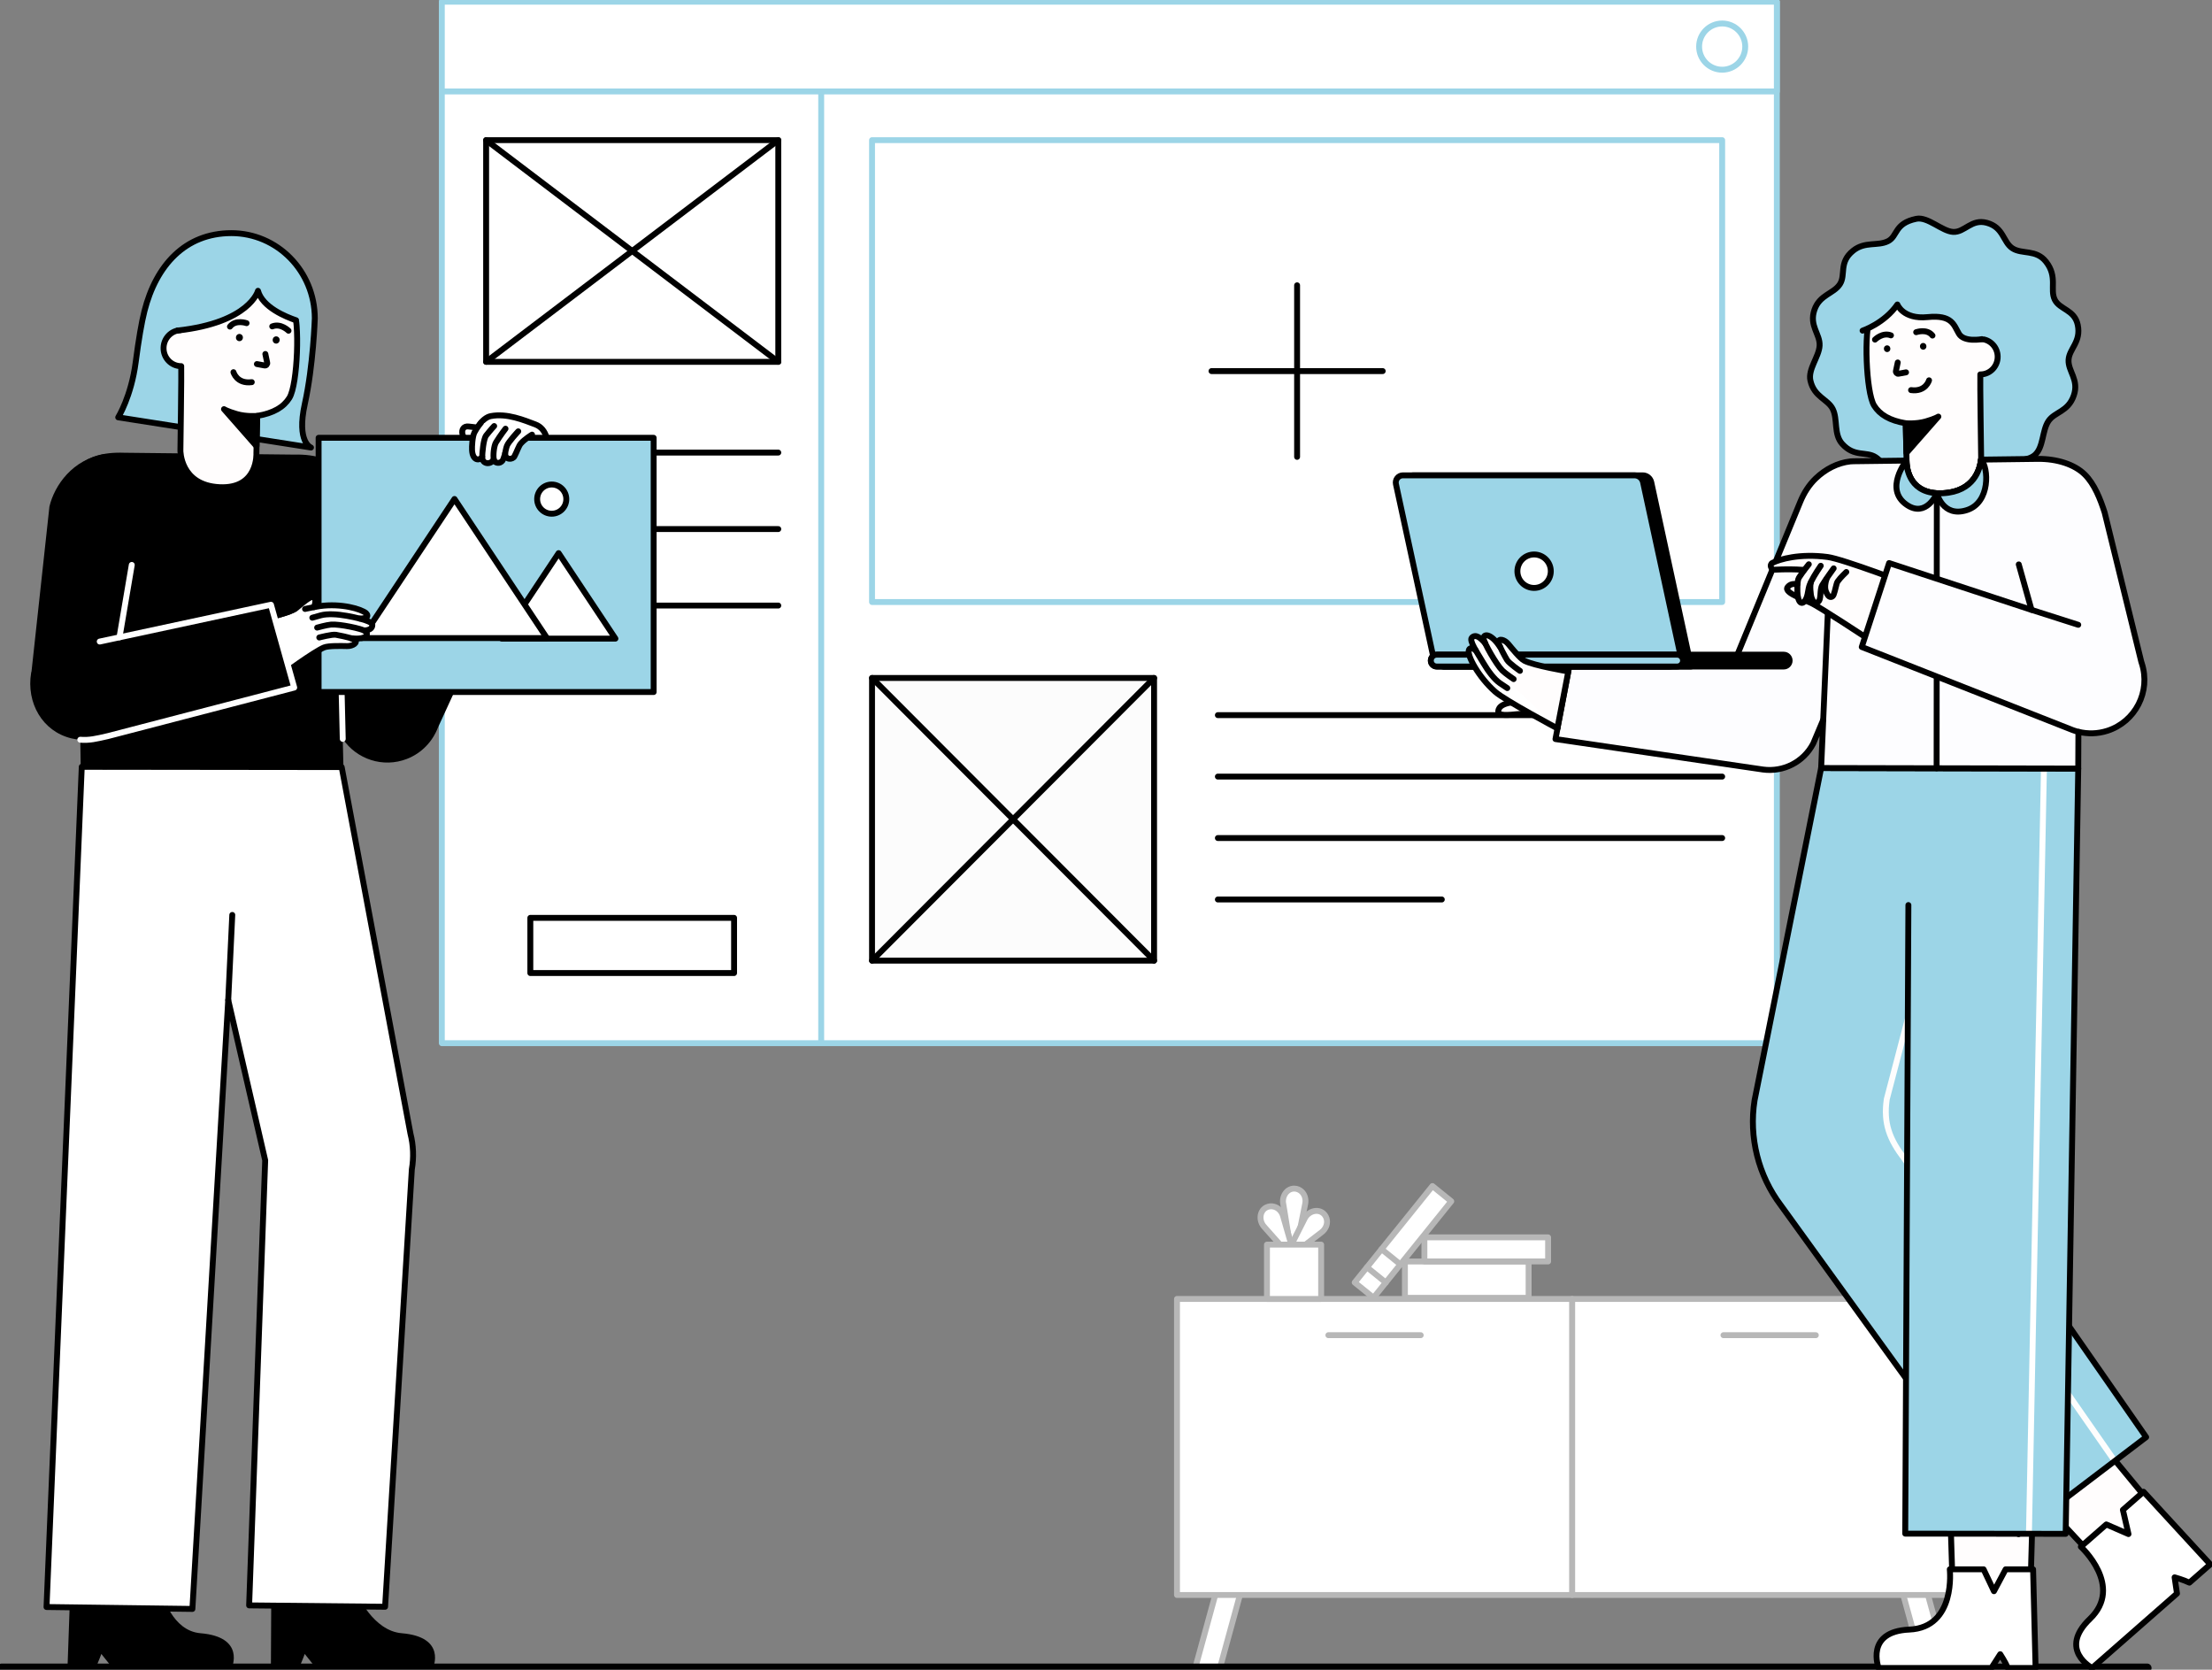 <svg xmlns="http://www.w3.org/2000/svg" width="375" height="283" viewBox="0 0 375 283" fill="none"><rect x="0" y="0" width="375" height="283" fill="#808080" stroke="none"/><g clip-path="url(#clip0_350_928)"><path d="M210.523 269.172L210.226 270.254L206.816 282.706H202.631L206.043 270.254L206.632 268.102L210.523 269.172Z" fill="white" stroke="#B7B7B7" stroke-linecap="round" stroke-linejoin="round"></path><path d="M330.24 282.706H326.055L322.645 270.254L322.348 269.172L326.239 268.102L326.828 270.254L330.24 282.706Z" fill="white" stroke="#B7B7B7" stroke-linecap="round" stroke-linejoin="round"></path><path d="M333.498 220.157H266.517V270.335H333.498V220.157Z" fill="white" stroke="#B7B7B7" stroke-linecap="round" stroke-linejoin="round"></path><path d="M292.179 226.302H307.835" stroke="#B7B7B7" stroke-linecap="round" stroke-linejoin="round"></path><path d="M266.516 220.157H199.535V270.335H266.516V220.157Z" fill="white" stroke="#B7B7B7" stroke-linecap="round" stroke-linejoin="round"></path><path d="M225.198 226.302H240.854" stroke="#B7B7B7" stroke-linecap="round" stroke-linejoin="round"></path><path d="M218.737 211.331L217.567 204.147C217.254 202.835 218.105 201.503 219.33 201.455C219.359 201.454 219.389 201.453 219.419 201.454C219.901 201.459 220.34 201.656 220.678 201.979C221.214 202.491 221.43 203.305 221.264 204.07L220.04 210.139" fill="white"></path><path d="M218.737 211.331L217.567 204.147C217.254 202.835 218.105 201.503 219.33 201.455C219.359 201.454 219.389 201.453 219.419 201.454C219.901 201.459 220.34 201.656 220.678 201.979C221.214 202.491 221.43 203.305 221.264 204.07L220.04 210.139" stroke="#B7B7B7" stroke-linecap="round" stroke-linejoin="round"></path><path d="M218.177 212.271L214.296 207.911C213.4 206.905 213.52 205.328 214.575 204.704C214.601 204.689 214.627 204.674 214.654 204.661C215.08 204.437 215.56 204.402 216.01 204.525C216.725 204.722 217.3 205.337 217.516 206.088L219.145 211.762" fill="white"></path><path d="M218.177 212.271L214.296 207.911C213.4 206.905 213.52 205.328 214.575 204.704C214.601 204.689 214.627 204.674 214.654 204.661C215.08 204.437 215.56 204.402 216.01 204.525C216.725 204.722 217.3 205.337 217.516 206.088L219.145 211.762" stroke="#B7B7B7" stroke-linecap="round" stroke-linejoin="round"></path><path d="M218.555 211.72L221.192 206.51C221.8 205.308 223.31 204.844 224.274 205.601C224.298 205.62 224.321 205.639 224.344 205.659C224.708 205.975 224.915 206.41 224.964 206.875C225.042 207.613 224.68 208.374 224.06 208.849L219.381 212.438" fill="white"></path><path d="M218.555 211.72L221.192 206.51C221.8 205.308 223.31 204.844 224.274 205.601C224.298 205.62 224.321 205.639 224.344 205.659C224.708 205.975 224.915 206.41 224.964 206.875C225.042 207.613 224.68 208.374 224.06 208.849L219.381 212.438" stroke="#B7B7B7" stroke-linecap="round" stroke-linejoin="round"></path><path d="M223.973 210.953H214.787V220.157H223.973V210.953Z" fill="white" stroke="#B7B7B7" stroke-linecap="round" stroke-linejoin="round"></path><path d="M238.175 213.808V219.968H259.146V213.808H238.175Z" fill="white" stroke="#B7B7B7" stroke-linecap="round" stroke-linejoin="round"></path><path d="M241.479 209.724V213.802H262.45V209.724H241.479Z" fill="white" stroke="#B7B7B7" stroke-linecap="round" stroke-linejoin="round"></path><path d="M246.032 203.608L242.84 201.024L229.661 217.368L232.854 219.952L246.032 203.608Z" fill="white" stroke="#B7B7B7" stroke-linecap="round" stroke-linejoin="round"></path><path d="M234.215 211.722L237.407 214.306" stroke="#B7B7B7" stroke-linecap="round" stroke-linejoin="round"></path><path d="M231.74 214.791L234.933 217.375" stroke="#B7B7B7" stroke-linecap="round" stroke-linejoin="round"></path><path d="M301.228 0.294H74.902V176.806H301.228V0.294Z" fill="white" stroke="#9CD5E7" stroke-linecap="round" stroke-linejoin="round"></path><path d="M301.228 0.294H74.902V15.501H301.228V0.294Z" fill="white" stroke="#9CD5E7" stroke-linecap="round" stroke-linejoin="round"></path><path d="M291.96 11.815C294.119 11.815 295.869 10.061 295.869 7.898C295.869 5.735 294.119 3.981 291.96 3.981C289.801 3.981 288.051 5.735 288.051 7.898C288.051 10.061 289.801 11.815 291.96 11.815Z" fill="white" stroke="#9CD5E7" stroke-linecap="round" stroke-linejoin="round"></path><path d="M139.217 15.501V176.806" stroke="#9CD5E7" stroke-linecap="round" stroke-linejoin="round"></path><path d="M131.942 23.755H82.413V61.326H131.942V23.755Z" fill="white" stroke="black" stroke-linecap="round" stroke-linejoin="round"></path><path d="M82.413 23.755L131.942 61.326" stroke="black" stroke-linecap="round" stroke-linejoin="round"></path><path d="M131.942 23.755L82.413 61.326" stroke="black" stroke-linecap="round" stroke-linejoin="round"></path><path d="M124.448 155.569H89.907V164.924H124.448V155.569Z" fill="white" stroke="black" stroke-linecap="round" stroke-linejoin="round"></path><path d="M82.413 76.708H131.942" stroke="black" stroke-linecap="round" stroke-linejoin="round"></path><path d="M82.413 89.671H131.942" stroke="black" stroke-linecap="round" stroke-linejoin="round"></path><path d="M82.413 102.635H131.942" stroke="black" stroke-linecap="round" stroke-linejoin="round"></path><path d="M82.413 115.599H105.36" stroke="black" stroke-linecap="round" stroke-linejoin="round"></path><path d="M291.96 23.755H147.836V102.038H291.96V23.755Z" fill="white" stroke="#9CD5E7" stroke-linecap="round" stroke-linejoin="round"></path><path d="M219.897 48.356V77.437" stroke="black" stroke-linecap="round" stroke-linejoin="round"></path><path d="M234.41 62.897H205.385" stroke="black" stroke-linecap="round" stroke-linejoin="round"></path><path d="M206.465 121.21H291.96" stroke="black" stroke-linecap="round" stroke-linejoin="round"></path><path d="M206.465 131.625H291.96" stroke="black" stroke-linecap="round" stroke-linejoin="round"></path><path d="M206.465 142.04H291.96" stroke="black" stroke-linecap="round" stroke-linejoin="round"></path><path d="M206.465 152.455H244.428" stroke="black" stroke-linecap="round" stroke-linejoin="round"></path><path d="M195.65 114.912H147.836V162.819H195.65V114.912Z" fill="#FCFCFC" stroke="black" stroke-linecap="round" stroke-linejoin="round"></path><path d="M147.836 114.912L195.65 162.819" stroke="black" stroke-linecap="round" stroke-linejoin="round"></path><path d="M195.65 114.912L147.836 162.819" stroke="black" stroke-linecap="round" stroke-linejoin="round"></path><path d="M0.294 282.706H364.002" stroke="black" stroke-width="1.5" stroke-linecap="round" stroke-linejoin="round"></path><path d="M330.493 251.924L331.138 272.378H344.139L344.704 252.179L330.493 251.924Z" fill="#FFFDFD" stroke="black" stroke-linecap="round" stroke-linejoin="round"></path><path d="M345.093 282.706H340.394C339.938 281.65 339.097 280.373 339.097 280.373L337.597 282.706H318.478C318.478 282.706 316.12 276.533 323.675 276.2C331.659 275.848 330.547 265.985 330.547 265.985H336.277L338.035 269.695L340.016 265.985H344.67L345.093 282.705L345.093 282.706Z" fill="white" stroke="black" stroke-linecap="round" stroke-linejoin="round"></path><path d="M343.485 251.615L357.417 266.58L367.199 258.001L354.346 242.429L343.485 251.615Z" fill="#FFFDFD" stroke="black" stroke-linecap="round" stroke-linejoin="round"></path><path d="M374.706 265.143L371.17 268.244C370.133 267.75 368.661 267.344 368.661 267.344L369.065 270.089L354.679 282.706C354.679 282.706 348.848 279.617 354.313 274.381C360.089 268.848 352.769 262.16 352.769 262.16L357.081 258.379L360.842 260.011L359.895 255.912L363.396 252.841L374.707 265.143L374.706 265.143Z" fill="white" stroke="black" stroke-linecap="round" stroke-linejoin="round"></path><path d="M301.883 204.253L342.174 259.978L363.869 243.624L325.96 189.14L335.564 130.499L308.737 130.173L297.441 186.55C296.474 192.778 298.092 199.227 301.883 204.254V204.253Z" fill="#9CD5E7"></path><path d="M324.666 167.98L319.866 186.29C319.263 190.391 320.342 193.111 322.855 196.403L358.303 247.33" stroke="#FDFDFD" stroke-linecap="round" stroke-linejoin="round"></path><path d="M332.916 148.366L325.969 189.144L363.837 243.581L342.205 260.02L301.909 204.289C298.089 199.243 296.464 192.761 297.45 186.505L308.737 130.173" stroke="black" stroke-linecap="round" stroke-linejoin="round"></path><path d="M324.065 130.135L322.994 259.936L350.193 259.97L352.323 130.263" fill="#9CD5E7"></path><path d="M346.506 130.415L343.972 259.657" stroke="white" stroke-linecap="round" stroke-linejoin="round"></path><path d="M323.529 153.401L322.994 259.936L350.193 259.97L352.323 130.263L308.737 130.172" stroke="black" stroke-linecap="round" stroke-linejoin="round"></path><path d="M352.24 55.069C352.84 57.962 350.789 59.1 350.683 60.993C350.573 62.952 352.507 64.353 351.563 67.055C350.592 69.836 348.308 69.784 347.251 71.4C346.193 73.015 346.44 75.798 344.993 77.094C343.566 78.372 340.841 77.82 339.093 78.701C337.402 79.553 336.232 82.09 334.291 82.494C332.351 82.898 330.268 81.04 328.379 80.934C326.424 80.823 324.145 82.418 322.328 81.816C320.486 81.205 319.605 78.555 317.992 77.495C316.38 76.436 314.382 77.536 312.309 75.233C310.824 73.583 311.585 71.074 310.705 69.321C309.854 67.628 307.553 67.311 306.919 64.511C306.481 62.574 308.37 60.48 308.477 58.587C308.587 56.628 306.677 55.23 307.596 52.525C308.472 49.948 310.851 49.796 311.909 48.18C312.966 46.565 311.665 44.496 314.166 42.486C316.172 40.874 318.318 41.76 320.067 40.879C321.757 40.027 321.095 37.872 324.868 37.086C326.808 36.682 329.224 39.201 331.114 39.307C333.069 39.417 334.2 37.043 336.831 37.764C339.697 38.549 339.554 41.026 341.167 42.085C342.779 43.145 345.171 42.217 346.851 44.347C348.881 46.922 347.469 49.05 348.349 50.802C349.2 52.496 351.702 52.48 352.24 55.069Z" fill="#9CD5E7" stroke="black" stroke-linecap="round" stroke-linejoin="round"></path><path d="M335.778 63.459C337.401 63.434 338.693 62.071 338.665 60.416C338.637 58.831 337.409 57.556 335.881 57.471C334.67 52.145 330.28 48.139 324.708 48.226C320.519 48.291 319.03 50.581 317.051 54.008C316.003 55.821 316.307 66.457 317.719 68.739C318.664 70.265 320.355 71.289 323.081 71.738L323.213 77.933C323.213 77.933 322.856 83.915 329.344 83.6C335.925 83.281 335.86 77.489 335.86 77.489C335.86 77.489 335.669 64.258 335.722 63.457C335.741 63.457 335.76 63.46 335.779 63.459L335.778 63.459Z" fill="#FFFDFD" stroke="black" stroke-linecap="round" stroke-linejoin="round"></path><path d="M328.609 70.612L323.199 76.769L323.081 71.737C323.081 71.737 324.848 71.897 326.477 71.428C328.105 70.958 328.609 70.612 328.609 70.612Z" fill="black" stroke="black" stroke-linecap="round" stroke-linejoin="round"></path><path d="M315.763 56.042C315.763 56.042 319.47 54.796 321.664 51.607C321.664 51.607 322.608 54.158 326.788 53.745C330.968 53.332 331.213 55.064 332.096 56.564C332.978 58.065 335.8 57.491 335.8 57.491L340.261 53.52L333.758 44.623L317.327 46.444L316.673 51.617L315.763 56.042L315.763 56.042Z" fill="#9CD5E7"></path><path d="M315.763 56.042C315.763 56.042 319.469 54.796 321.663 51.607C321.663 51.607 322.607 54.158 326.787 53.745C330.968 53.332 331.212 55.064 332.095 56.564C332.978 58.065 335.998 57.48 335.998 57.48" stroke="black" stroke-linecap="round" stroke-linejoin="round"></path><path d="M326.583 58.724L326.578 58.673C326.581 58.598 326.565 58.528 326.532 58.464C326.51 58.396 326.472 58.337 326.419 58.288C326.37 58.235 326.312 58.198 326.244 58.176C326.18 58.142 326.11 58.126 326.035 58.129L325.891 58.149C325.799 58.175 325.719 58.221 325.651 58.288L325.566 58.399C325.517 58.483 325.493 58.575 325.492 58.673L325.497 58.724C325.495 58.8 325.51 58.869 325.544 58.934C325.566 59.002 325.603 59.06 325.656 59.109C325.706 59.162 325.764 59.2 325.831 59.222C325.896 59.256 325.965 59.272 326.04 59.269L326.184 59.249C326.277 59.223 326.356 59.176 326.424 59.109L326.509 58.999C326.558 58.914 326.583 58.823 326.583 58.724Z" fill="black"></path><path d="M320.47 59.127L320.465 59.076C320.468 59.001 320.452 58.931 320.418 58.867C320.396 58.799 320.359 58.741 320.306 58.691C320.257 58.639 320.199 58.601 320.131 58.579C320.066 58.545 319.997 58.529 319.922 58.532L319.778 58.552C319.686 58.578 319.606 58.624 319.538 58.691L319.453 58.802C319.404 58.887 319.379 58.978 319.379 59.077L319.384 59.128C319.381 59.203 319.397 59.272 319.431 59.337C319.453 59.405 319.49 59.463 319.543 59.512C319.592 59.565 319.65 59.603 319.718 59.625C319.782 59.659 319.852 59.675 319.927 59.672L320.071 59.652C320.163 59.626 320.243 59.579 320.311 59.512L320.396 59.402C320.445 59.317 320.47 59.226 320.47 59.127Z" fill="black"></path><path d="M321.724 61.435L321.419 62.883C321.362 63.151 321.594 63.391 321.861 63.341L323.131 63.108" stroke="black" stroke-linecap="round" stroke-linejoin="round"></path><path d="M324.849 56.303C324.849 56.303 326.674 55.658 327.613 56.876" stroke="black" stroke-linecap="round" stroke-linejoin="round"></path><path d="M327.03 64.461C327.03 64.461 326.483 66.453 323.983 66.12" stroke="black" stroke-linecap="round" stroke-linejoin="round"></path><path d="M317.867 57.561C317.867 57.561 319.153 56.274 320.576 56.843" stroke="black" stroke-linecap="round" stroke-linejoin="round"></path><path d="M357.272 123.858C355.617 124.391 353.923 124.416 352.352 124.032C352.337 127.76 352.323 130.263 352.323 130.263L308.738 130.172L309.093 121.993L307.395 126.023C305.737 129.215 302.29 130.876 298.923 130.434L263.7 125.265L266.173 112.241L293.942 112.404L305.218 85.012C305.824 83.541 306.687 82.178 307.834 81.077C309.472 79.504 311.549 78.441 313.682 78.205C313.682 78.205 314.659 78.147 315.021 78.169L323.21 78.064C323.203 78.941 323.427 83.885 329.342 83.602C334.856 83.337 335.703 79.228 335.833 77.901L345.426 77.777C348.724 77.741 351.703 78.713 353.43 80.421C355.074 82.046 356.069 84.596 356.8 86.87L363.012 112.162L363.103 112.448C364.638 117.214 362.024 122.321 357.271 123.859L357.272 123.858Z" fill="#FDFDFF" stroke="black" stroke-linecap="round" stroke-linejoin="round"></path><path d="M328.351 83.598L328.314 130.214" stroke="black" stroke-linecap="round" stroke-linejoin="round"></path><path d="M328.366 83.612C328.366 83.612 326.552 87.852 323.222 85.546C319.352 82.865 323.211 78.063 323.211 78.063C323.204 78.89 323.403 83.315 328.351 83.598L328.366 83.612Z" fill="#9CD5E7" stroke="black" stroke-linecap="round" stroke-linejoin="round"></path><path d="M333.422 86.463C329.35 87.754 328.365 83.612 328.365 83.612L328.383 83.598C328.684 83.616 329.006 83.616 329.343 83.601C334.715 83.34 335.66 79.434 335.826 78.008L335.888 77.961C337.115 79.205 337.495 85.175 333.423 86.463H333.422Z" fill="#9CD5E7" stroke="black" stroke-linecap="round" stroke-linejoin="round"></path><path d="M244.728 112.968H286.691L279.939 81.742C279.79 81.055 279.184 80.565 278.482 80.565H239.569C238.619 80.565 237.911 81.444 238.112 82.374L244.728 112.968Z" fill="black" stroke="black" stroke-linecap="round" stroke-linejoin="round"></path><path d="M244.836 112.968H282.998C284.182 112.968 285.064 111.873 284.813 110.714L278.548 81.742C278.4 81.055 277.793 80.565 277.092 80.565H237.842C237.065 80.565 236.487 81.283 236.651 82.044L243.021 111.502C243.206 112.358 243.962 112.969 244.836 112.969V112.968Z" fill="#9CD5E7" stroke="black" stroke-linecap="round" stroke-linejoin="round"></path><path d="M243.569 112.968L302.397 112.968C302.95 112.968 303.397 112.52 303.397 111.966C303.397 111.413 302.95 110.964 302.397 110.964L243.569 110.964C243.017 110.964 242.569 111.413 242.569 111.966C242.569 112.52 243.017 112.968 243.569 112.968Z" fill="black" stroke="black" stroke-linecap="round" stroke-linejoin="round"></path><path d="M243.569 112.968H284.33C284.882 112.968 285.33 112.52 285.33 111.966C285.33 111.413 284.882 110.964 284.33 110.964H243.569C243.016 110.964 242.569 111.413 242.569 111.966C242.569 112.52 243.016 112.968 243.569 112.968Z" fill="#9CD5E7" stroke="black" stroke-linecap="round" stroke-linejoin="round"></path><path d="M260.076 99.65C261.639 99.65 262.906 98.38 262.906 96.814C262.906 95.248 261.639 93.978 260.076 93.978C258.512 93.978 257.245 95.248 257.245 96.814C257.245 98.38 258.512 99.65 260.076 99.65Z" fill="white" stroke="black" stroke-linecap="round" stroke-linejoin="round"></path><path d="M265.877 113.809C265.877 113.809 260.05 112.824 258.427 111.985C257.693 111.605 256.311 109.89 255.707 109.156C255.102 108.422 254.01 108.092 254.046 108.884C254.053 109.021 254.171 109.322 254.338 109.685C254.266 109.597 254.201 109.512 254.147 109.433C252.725 107.355 251.479 107.364 251.51 108.215C251.515 108.365 251.63 108.673 251.81 109.065C250.998 108.13 250.16 107.494 249.524 108.073C249.254 108.319 249.667 109.229 250.268 110.309C250.141 110.196 250.012 110.098 249.883 110.02C249.477 109.775 249.016 109.878 249.013 110.184C249.002 111.242 250.659 114.752 253.468 117.238C253.94 117.656 254.968 118.318 256.206 119.056C255.275 119.214 254.322 119.54 254.075 120.21C253.702 121.219 254.703 121.309 257.102 121.054C257.775 120.983 258.936 121.083 259.988 121.212C262.216 122.441 264.019 123.446 264.019 123.446L265.877 113.809Z" fill="#FFFDFD"></path><path d="M260.11 121.125C260.11 121.125 258.554 120.9 257.102 121.054C254.704 121.31 253.702 121.219 254.075 120.21C254.595 118.801 258.235 118.913 258.235 118.913" stroke="black" stroke-linecap="round" stroke-linejoin="round"></path><path d="M264.02 123.446C264.02 123.446 255.176 118.75 253.468 117.238C250.659 114.751 248.691 111.117 249.013 110.184C249.139 109.818 249.478 109.776 249.883 110.02C249.986 110.081 250.088 110.156 250.19 110.242" fill="white"></path><path d="M264.02 123.446C264.02 123.446 255.176 118.75 253.468 117.238C250.659 114.751 248.691 111.117 249.013 110.184C249.139 109.818 249.478 109.776 249.883 110.02C249.986 110.081 250.088 110.156 250.19 110.242" stroke="black" stroke-linecap="round" stroke-linejoin="round"></path><path d="M255.532 116.628C255.532 116.628 254.759 116.118 254.263 115.778C253.351 115.151 252.312 113.799 251.479 112.381C250.434 110.603 249.014 108.585 249.524 108.073C250.164 107.432 250.951 108.042 251.81 109.065" stroke="black" stroke-linecap="round" stroke-linejoin="round"></path><path d="M256.608 115.1C256.608 115.1 255.224 114.174 254.679 113.635C253.676 112.644 251.533 108.887 251.509 108.215C251.479 107.364 252.725 107.355 254.147 109.433C254.201 109.512 254.265 109.596 254.337 109.685" stroke="black" stroke-linecap="round" stroke-linejoin="round"></path><path d="M257.678 113.704C257.678 113.704 255.843 112.435 255.493 111.861C255.143 111.287 254.065 109.309 254.046 108.884C254.009 108.092 255.102 108.422 255.706 109.156C256.311 109.889 257.692 111.605 258.426 111.985C260.049 112.824 265.876 113.809 265.876 113.809L264.019 123.446" stroke="black" stroke-linecap="round" stroke-linejoin="round"></path><path d="M309.091 121.992L310.123 98.033" stroke="black" stroke-linecap="round" stroke-linejoin="round"></path><path d="M300.811 96.559C302.787 96.468 304.219 96.47 305.897 96.602C305.588 97.012 305.24 97.494 304.966 97.927C304.833 98.137 304.762 98.562 304.728 99.03C303.973 98.912 303.464 99.002 303.068 99.494C302.643 100.022 303.482 100.584 304.811 101.214C305.053 102.374 305.627 102.406 306.038 101.767C306.349 101.902 306.67 102.04 306.997 102.182C308.37 102.779 316.691 108.281 316.691 108.281L326.114 99.97C323.767 99.07 312.423 94.749 309.839 94.407C305.092 93.779 301.677 94.792 300.477 95.407C299.913 95.696 300.265 96.585 300.811 96.559Z" fill="#FFFDFD"></path><path d="M304.767 101.194C303.462 100.571 302.648 100.015 303.069 99.494C303.46 99.009 303.959 98.913 304.697 99.024" stroke="black" stroke-linecap="round" stroke-linejoin="round"></path><path d="M305.821 96.594C304.175 96.468 302.759 96.469 300.811 96.559C300.265 96.585 299.913 95.696 300.477 95.407C301.677 94.791 305.092 93.779 309.838 94.407C312.423 94.749 323.767 99.07 326.113 99.97L316.691 108.281C316.691 108.281 308.37 102.779 306.997 102.182C306.683 102.046 306.374 101.913 306.075 101.783" stroke="black" stroke-linecap="round" stroke-linejoin="round"></path><path d="M306.645 95.64C306.645 95.64 305.604 96.921 304.966 97.927C304.631 98.455 304.687 100.354 304.75 100.855C304.968 102.577 305.777 102.468 306.213 101.43C306.622 100.454 306.485 99.585 306.984 98.727" stroke="black" stroke-linecap="round" stroke-linejoin="round"></path><path d="M308.671 95.892C308.671 95.892 307.579 97.47 307.049 98.556C306.775 99.119 306.946 100.846 307.122 101.32C307.392 102.048 307.677 102.339 308.161 102.061C308.851 101.664 308.425 100.033 308.924 99.175C309.389 98.373 310.861 96.332 310.861 96.332" stroke="black" stroke-linecap="round" stroke-linejoin="round"></path><path d="M309.663 98.1C309.138 99.727 309.592 100.382 309.797 100.748C310.145 101.37 310.658 101.291 310.861 100.787C311.132 100.117 311.3 98.903 311.529 98.569C312.005 97.878 313.006 96.95 313.006 96.95" stroke="black" stroke-linecap="round" stroke-linejoin="round"></path><path d="M352.35 124.037C352.024 123.958 351.704 123.86 351.391 123.745L315.623 109.657L320.259 95.433L343.976 103.231L352.324 105.898" fill="#FDFDFF"></path><path d="M352.35 124.037C352.024 123.958 351.704 123.86 351.391 123.745L315.623 109.657L320.259 95.433L343.976 103.231L352.324 105.898" stroke="black" stroke-linecap="round" stroke-linejoin="round"></path><path d="M344.405 103.368L342.242 95.662" stroke="black" stroke-linecap="round" stroke-linejoin="round"></path><path d="M39.29 282.706H19.079L17.182 280.33C17.182 280.33 16.694 281.63 16.23 282.706H11.443L11.875 270.537L27.578 270.213C27.578 270.213 29.133 276.414 33.996 276.818C41.672 277.459 39.29 282.706 39.29 282.706H39.29Z" fill="black"></path><path d="M73.403 282.706H53.56L51.663 280.33C51.663 280.33 51.175 281.63 50.711 282.706H45.925L45.987 270.537L60.585 270.213C60.585 270.213 63.246 276.414 68.109 276.818C75.785 277.459 73.403 282.706 73.403 282.706H73.403Z" fill="black"></path><path d="M57.925 130.014L69.582 192.13C70.085 194.111 70.165 196.177 69.819 198.191L65.284 272.331L42.235 272.099L44.958 196.669L38.692 169.496L32.617 272.699L7.887 272.375L13.862 129.961L57.925 130.014Z" fill="white" stroke="black" stroke-linecap="round" stroke-linejoin="round"></path><path d="M38.692 169.496L39.378 155.073" stroke="black" stroke-linecap="round" stroke-linejoin="round"></path><path d="M24.491 52.719C26.454 44.982 31.381 39.528 39.195 39.514C47.009 39.5 53.355 45.961 53.37 53.944C53.37 53.944 53.111 61.973 51.673 68.475C50.234 74.976 52.724 75.852 52.724 75.852L20.04 70.735C20.04 70.735 22.245 67.195 23.003 61.397C23.508 57.532 24.005 54.639 24.491 52.719Z" fill="#9CD5E7" stroke="black" stroke-linecap="round" stroke-linejoin="round"></path><path d="M30.668 62.061C29.015 62.035 27.699 60.647 27.728 58.961C27.756 57.347 29.007 56.048 30.563 55.962C31.796 50.536 36.269 46.457 41.944 46.545C46.211 46.611 47.727 48.943 49.743 52.433C50.81 54.281 50.501 65.114 49.062 67.438C48.1 68.992 46.377 70.035 43.601 70.493L43.467 76.803C43.467 76.803 43.83 82.895 37.221 82.575C30.518 82.251 30.584 76.35 30.584 76.35C30.584 76.35 30.779 62.874 30.725 62.058C30.706 62.058 30.687 62.06 30.668 62.06V62.061Z" fill="#FFFDFD" stroke="black" stroke-linecap="round" stroke-linejoin="round"></path><path d="M37.972 69.347L43.482 75.619L43.602 70.493C43.602 70.493 41.803 70.656 40.144 70.178C38.486 69.699 37.972 69.347 37.972 69.347Z" fill="black" stroke="black" stroke-linecap="round" stroke-linejoin="round"></path><path d="M43.738 49.289C43.738 49.289 42.346 54.668 30.114 56.023L30.753 45.576L49.617 46.059C49.617 46.059 51.673 54.771 50.883 54.502C49.155 53.916 44.501 52.094 43.738 49.289Z" fill="#9CD5E7"></path><path d="M50.197 54.284C48.47 53.697 44.5 52.094 43.737 49.289C43.737 49.289 42.345 54.668 30.113 56.023" stroke="black" stroke-linecap="round" stroke-linejoin="round"></path><path d="M39.999 57.238L40.005 57.186C40.001 57.105 40.018 57.029 40.055 56.959C40.079 56.886 40.119 56.823 40.176 56.769C40.23 56.712 40.293 56.671 40.366 56.648C40.436 56.611 40.511 56.594 40.592 56.597L40.748 56.618C40.848 56.646 40.935 56.697 41.008 56.77L41.1 56.889C41.153 56.981 41.18 57.08 41.18 57.186L41.175 57.238C41.178 57.32 41.161 57.395 41.124 57.465C41.101 57.538 41.06 57.602 41.003 57.655C40.95 57.712 40.886 57.753 40.813 57.777C40.743 57.813 40.668 57.83 40.587 57.827L40.431 57.806C40.331 57.778 40.245 57.727 40.171 57.654L40.079 57.535C40.026 57.443 39.999 57.344 39.999 57.238Z" fill="black"></path><path d="M46.227 57.648L46.232 57.596C46.229 57.515 46.246 57.44 46.283 57.369C46.306 57.296 46.347 57.233 46.404 57.18C46.457 57.123 46.52 57.082 46.593 57.058C46.663 57.021 46.739 57.004 46.82 57.007L46.976 57.029C47.075 57.056 47.162 57.107 47.235 57.18L47.328 57.3C47.381 57.391 47.407 57.49 47.408 57.597L47.402 57.649C47.405 57.73 47.389 57.806 47.352 57.876C47.328 57.949 47.288 58.012 47.23 58.065C47.177 58.123 47.114 58.163 47.041 58.187C46.971 58.224 46.896 58.241 46.815 58.238L46.658 58.217C46.559 58.189 46.472 58.138 46.399 58.065L46.307 57.946C46.254 57.854 46.227 57.755 46.227 57.648Z" fill="black"></path><path d="M44.984 60L45.296 61.475C45.353 61.747 45.117 61.992 44.845 61.942L43.552 61.704" stroke="black" stroke-linecap="round" stroke-linejoin="round"></path><path d="M41.801 54.772C41.801 54.772 39.942 54.115 38.985 55.356" stroke="black" stroke-linecap="round" stroke-linejoin="round"></path><path d="M39.579 63.081C39.579 63.081 40.137 65.111 42.682 64.772" stroke="black" stroke-linecap="round" stroke-linejoin="round"></path><path d="M48.913 56.053C48.913 56.053 47.602 54.742 46.153 55.322" stroke="black" stroke-linecap="round" stroke-linejoin="round"></path><path d="M56.854 101.218L56.703 97.097" stroke="#FEFFFF" stroke-linecap="round" stroke-linejoin="round"></path><path d="M17.818 98.205L13.277 101.428" stroke="#FEFFFF" stroke-linecap="round" stroke-linejoin="round"></path><path d="M21.075 76.737L30.546 76.841C30.671 78.176 31.519 82.418 37.185 82.693C43.355 82.989 43.47 77.72 43.455 76.982L49.884 77.052C57.353 76.831 61.065 81.447 62.032 83.955L66.997 96.824L76.406 76.984L91.905 84.903L74.228 123.353C73.329 125.677 71.481 127.661 68.977 128.63C64.925 130.199 60.445 128.685 58.105 125.232L58.229 130.268L13.691 130.398C13.691 130.398 13.073 95.827 13.243 92.059C13.254 91.796 6.019 76.211 21.075 76.737Z" fill="black"></path><path d="M58.106 125.232L57.435 96.932" stroke="white" stroke-linecap="round" stroke-linejoin="round"></path><path d="M84.327 72.719C84.327 72.719 81.282 72.554 79.485 72.292C77.688 72.031 78.075 74.962 80.413 75.228C82.751 75.493 83.145 75.442 83.145 75.442" fill="white"></path><path d="M84.327 72.719C84.327 72.719 81.282 72.554 79.485 72.292C77.688 72.031 78.075 74.962 80.413 75.228C82.751 75.493 83.145 75.442 83.145 75.442" stroke="black" stroke-linecap="round" stroke-linejoin="round"></path><path d="M81.322 73.576C80.189 73.11 81.74 70.812 83.188 70.529C85.966 69.986 88.902 71.242 90.753 71.933C94.801 73.444 92.231 81.852 90.742 84.308C90.742 84.308 83.315 80.476 81.607 79.641L82.263 78.404" fill="white"></path><path d="M81.322 73.576C80.189 73.11 81.74 70.812 83.188 70.529C85.966 69.986 88.902 71.242 90.753 71.933C94.801 73.444 92.231 81.852 90.742 84.308C90.742 84.308 83.315 80.476 81.607 79.641L82.263 78.404" stroke="black" stroke-linecap="round" stroke-linejoin="round"></path><path d="M66.997 96.824L65.198 100.379" stroke="black" stroke-linecap="round" stroke-linejoin="round"></path><path d="M110.814 74.204H54.013V117.292H110.814V74.204Z" fill="#9CD5E7" stroke="black" stroke-linecap="round" stroke-linejoin="round"></path><path d="M104.333 108.24H85.072L94.703 93.749L104.333 108.24Z" fill="white" stroke="black" stroke-linecap="round" stroke-linejoin="round"></path><path d="M92.719 108.152H61.377L77.048 84.572L92.719 108.152Z" fill="white" stroke="black" stroke-linecap="round" stroke-linejoin="round"></path><path d="M90.196 73.666C90.196 73.666 88.953 74.41 88.276 75.196C87.949 75.574 87.618 76.578 87.207 77.356C86.898 77.942 85.637 77.99 85.637 76.856C85.637 76.808 85.364 77.835 85.219 78.038C84.738 78.711 83.894 78.45 83.753 78.039C83.733 77.983 83.718 77.912 83.705 77.834C83.308 78.791 81.737 78.773 81.749 77.457C81.749 77.444 81.75 77.427 81.75 77.413C81.373 78.118 80.131 78.178 80.025 76.291C79.99 75.685 80.079 74.017 80.416 73.332C80.848 72.454 81.569 71.614 81.569 71.614" fill="white"></path><path d="M90.196 73.666C90.196 73.666 88.953 74.41 88.276 75.196C87.949 75.574 87.618 76.578 87.207 77.356C86.898 77.942 85.637 77.99 85.637 76.856C85.637 76.808 85.364 77.835 85.219 78.038C84.738 78.711 83.894 78.45 83.753 78.039C83.733 77.983 83.718 77.912 83.705 77.834C83.308 78.791 81.737 78.773 81.749 77.457C81.749 77.444 81.75 77.427 81.75 77.413C81.373 78.118 80.131 78.178 80.025 76.291C79.99 75.685 80.079 74.017 80.416 73.332C80.848 72.454 81.569 71.614 81.569 71.614" stroke="black" stroke-linecap="round" stroke-linejoin="round"></path><path d="M83.777 72.211C83.777 72.211 83.339 72.655 82.424 73.803C81.943 74.406 81.754 76.849 81.748 77.456" fill="white"></path><path d="M83.777 72.211C83.777 72.211 83.339 72.655 82.424 73.803C81.943 74.406 81.754 76.849 81.748 77.456" stroke="black" stroke-linecap="round" stroke-linejoin="round"></path><path d="M85.631 76.818C85.715 76.474 85.764 76.061 85.938 75.573C86.179 74.901 87.86 73.108 87.86 73.108" stroke="black" stroke-linecap="round" stroke-linejoin="round"></path><path d="M85.698 72.66C85.698 72.66 84.878 73.712 84.095 74.965C83.724 75.558 83.578 77.153 83.708 77.864" stroke="black" stroke-linecap="round" stroke-linejoin="round"></path><path d="M44.6 104.856C44.6 104.856 46.131 104.486 47.247 104.225C48.51 103.875 49.714 103.458 50.254 103.031C51.63 101.944 53.303 100.283 53.452 101.775C53.486 102.122 53.388 102.51 53.222 102.901C53.613 102.826 53.945 102.767 54.189 102.733C57.896 102.216 61.278 103.238 62.072 103.934C62.301 104.135 62.428 104.552 61.98 104.702C61.695 104.796 61.347 104.838 60.985 104.847C62.181 105.156 63.112 105.522 63.123 105.896C63.142 106.567 62.555 106.812 61.736 106.867C61.818 106.904 61.888 106.941 61.93 106.975C62.593 107.504 62.15 108.456 59.653 108.186C59.607 108.181 59.557 108.177 59.505 108.174C59.808 108.265 60.042 108.352 60.134 108.424C60.757 108.911 59.797 109.526 58.849 109.508C57.901 109.491 55.705 109.425 54.941 109.736C53.252 110.423 47.801 114.435 47.801 114.435L44.6 104.856Z" fill="white" stroke="black" stroke-linecap="round" stroke-linejoin="round"></path><path d="M43.203 105.143C43.203 105.143 48.879 104.119 50.255 103.032C51.631 101.945 53.304 100.283 53.452 101.776C53.483 102.086 53.375 102.509 53.241 102.857" fill="white"></path><path d="M43.203 105.143C43.203 105.143 48.879 104.119 50.255 103.032C51.631 101.945 53.304 100.283 53.452 101.776C53.483 102.086 53.375 102.509 53.241 102.857" stroke="black" stroke-linecap="round" stroke-linejoin="round"></path><path d="M51.715 103.211C52.298 103.086 52.829 102.977 53.275 102.891L51.715 103.211Z" fill="white"></path><path d="M51.715 103.211C52.298 103.086 52.829 102.977 53.275 102.891" stroke="black" stroke-linecap="round" stroke-linejoin="round"></path><path d="M52.947 104.698C52.947 104.698 53.836 104.441 54.415 104.286C55.483 104 57.18 104.089 58.794 104.378C59.53 104.51 60.301 104.669 60.985 104.846" fill="white"></path><path d="M52.947 104.698C52.947 104.698 53.836 104.441 54.415 104.286C55.483 104 57.18 104.089 58.794 104.378C59.53 104.51 60.301 104.669 60.985 104.846" stroke="black" stroke-linecap="round" stroke-linejoin="round"></path><path d="M53.767 106.373C53.767 106.373 55.366 105.923 56.128 105.86C57.53 105.743 61.405 106.556 61.929 106.975" fill="white"></path><path d="M53.767 106.373C53.767 106.373 55.366 105.923 56.128 105.86C57.53 105.743 61.405 106.556 61.929 106.975" stroke="black" stroke-linecap="round" stroke-linejoin="round"></path><path d="M59.709 108.237C58.945 107.982 57.465 107.673 56.942 107.588C56.28 107.481 54.128 108.05 54.128 108.05" fill="white"></path><path d="M59.709 108.237C58.945 107.982 57.465 107.673 56.942 107.588C56.28 107.481 54.128 108.05 54.128 108.05" stroke="black" stroke-linecap="round" stroke-linejoin="round"></path><path d="M17.756 76.96C12.328 77.825 9.229 82.257 8.38 85.859L5.351 113.736L5.28 114.033C4.432 119.109 7.179 123.98 12.139 125.154C14.218 125.646 16.304 125.388 18.106 124.559L49.879 116.536L45.936 102.5L16.908 108.737" fill="black"></path><path d="M13.607 125.38C15.186 125.493 16.248 125.232 18.305 124.759L49.879 116.536L45.936 102.5L16.908 108.737" stroke="white" stroke-linecap="round" stroke-linejoin="round"></path><path d="M20.257 108.018L22.339 95.748" stroke="white" stroke-linecap="round" stroke-linejoin="round"></path><path d="M93.534 87.071C94.899 87.071 96.005 85.963 96.005 84.596C96.005 83.228 94.899 82.12 93.534 82.12C92.17 82.12 91.064 83.228 91.064 84.596C91.064 85.963 92.17 87.071 93.534 87.071Z" fill="white" stroke="black" stroke-linecap="round" stroke-linejoin="round"></path></g><defs><clipPath id="clip0_350_928"><rect width="375" height="283" fill="white"></rect></clipPath></defs></svg>